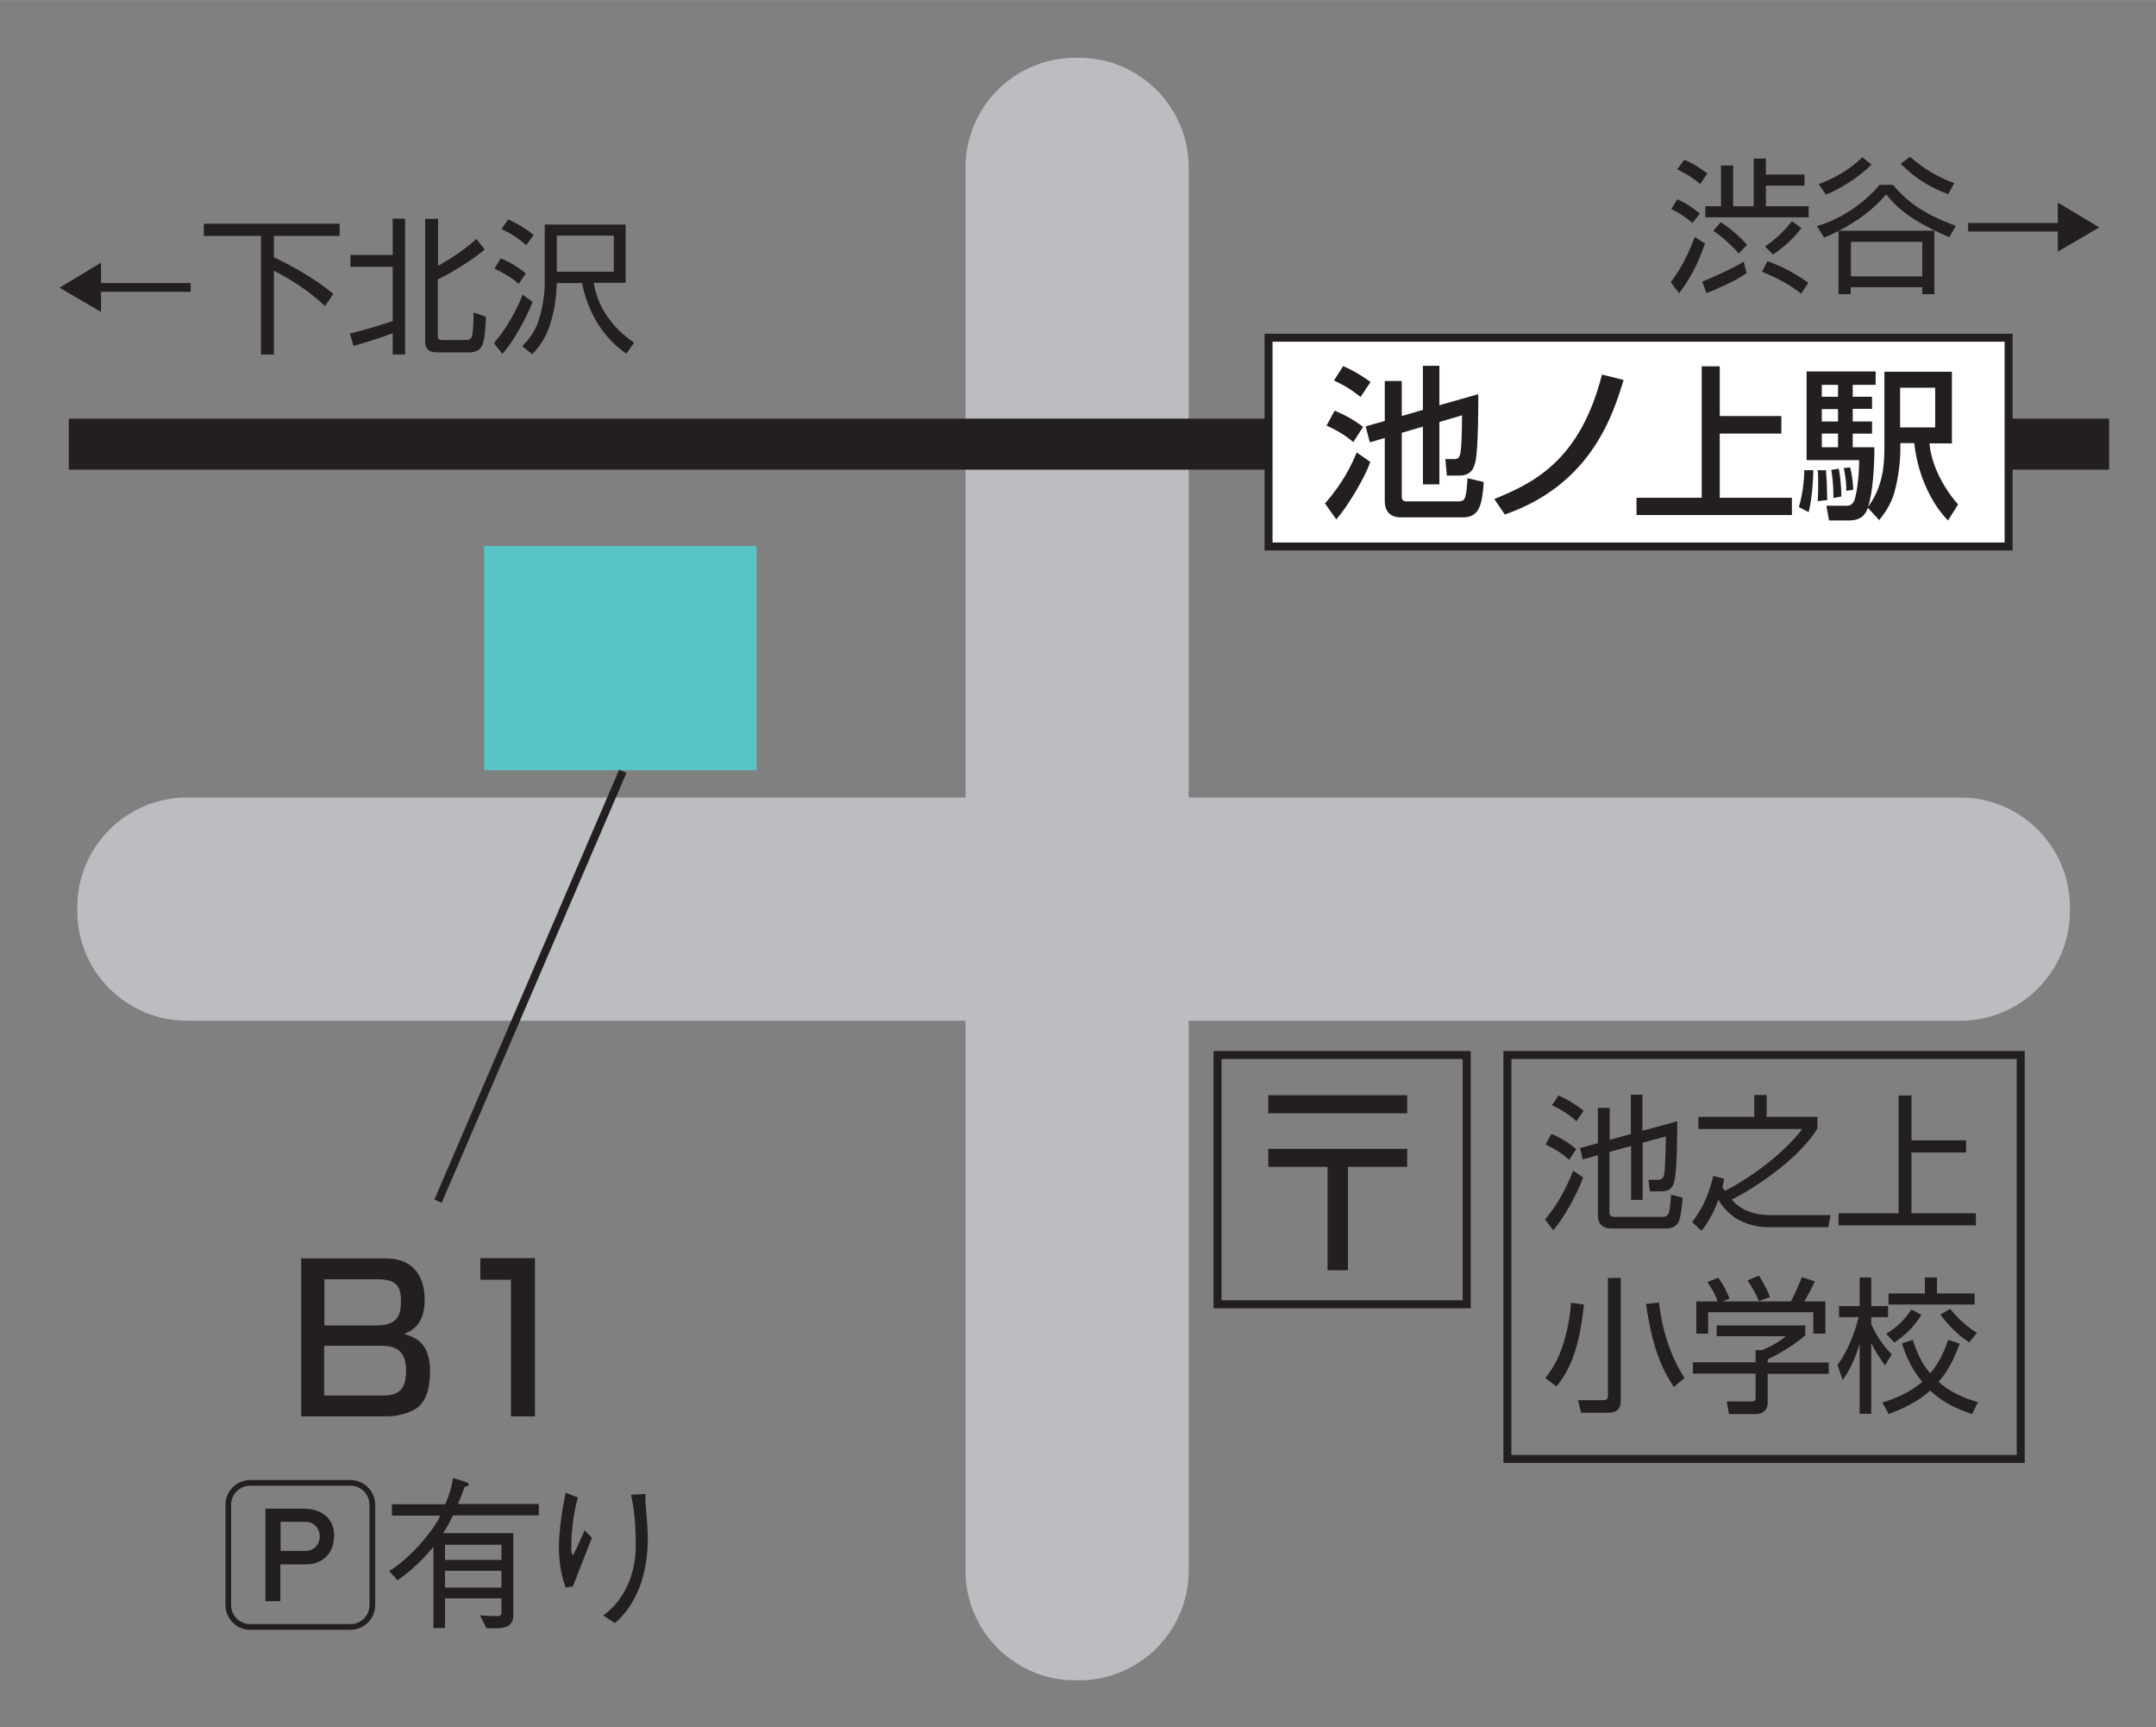 <?xml version="1.0" encoding="UTF-8"?>
<svg id="_レイヤー_1" data-name="レイヤー 1" xmlns="http://www.w3.org/2000/svg" width="29.52mm" height="23.64mm" viewBox="0 0 83.67 67">
  <rect x="0" y="0" width="83.67" height="67" fill="#808080" stroke="none"/>
  <defs>
    <style>
      .cls-1, .cls-2, .cls-3 {
        fill: none;
      }

      .cls-4 {
        fill: #231f20;
      }

      .cls-5 {
        fill: #57c5c7;
      }

      .cls-2 {
        stroke-width: .31px;
      }

      .cls-2, .cls-3 {
        stroke: #231f20;
      }

      .cls-6 {
        fill: #fff;
      }

      .cls-3 {
        stroke-width: 1.98px;
      }

      .cls-7 {
        fill: #bbbdc0;
      }
    </style>
  </defs>
  <path class="cls-7" d="M41.88,2.24c2.34,0,4.25,1.91,4.25,4.25v54.45c0,2.34-1.91,4.25-4.25,4.25h-.16c-2.34,0-4.25-1.91-4.25-4.25V6.49c0-2.34,1.91-4.25,4.25-4.25h.16"/>
  <line class="cls-3" x1="2.67" y1="17.23" x2="81.85" y2="17.23"/>
  <rect class="cls-6" x="49.23" y="13.1" width="28.72" height="8.1"/>
  <rect class="cls-2" x="49.23" y="13.1" width="28.72" height="8.1"/>
  <polyline class="cls-4" points="2.31 11.16 3.92 10.19 3.92 10.98 7.4 10.98 7.4 11.32 3.92 11.32 3.92 12.1 2.31 11.16"/>
  <path class="cls-4" d="M13.18,8.68v.47h-2.55v.83c.57.27,1.49.75,2.31,1.42l-.33.47c-.58-.55-1.26-1-1.98-1.37v3.25h-.5v-4.6h-2.22v-.47h5.27"/>
  <path class="cls-4" d="M17,8.48v1.83c.31-.17.92-.53,1.49-1.04l.32.41c-.58.49-1.39.95-1.82,1.16v2.18c0,.13.03.17.2.17h.87c.12,0,.21,0,.26-.17.02-.09.06-.35.06-.9l.48.17c-.03.54-.05.96-.18,1.17-.09.15-.28.21-.45.21h-1.25c-.13,0-.48,0-.48-.41v-4.77h.48M13.57,12.94c.6-.14,1.4-.39,1.67-.49v-2.1h-1.64v-.46h1.64v-1.41h.48v5.27h-.48v-.82s-.92.33-1.52.49l-.14-.48Z"/>
  <path class="cls-4" d="M19.5,13.72c.36-.39.87-1.25,1.17-2.01l-.39-.28c-.22.58-.61,1.3-1.11,1.88l.32.41M20.4,10.6c-.26-.21-.56-.41-.97-.58l-.24.4c.12.06.58.27.94.59l.28-.41ZM20.71,9.11c-.22-.18-.63-.45-.99-.6l-.26.38c.33.14.69.37.96.62l.29-.4ZM24.29,8.71h-3.15v2.3c0,.47-.11,1.03-.24,1.43-.15.49-.49.84-.63.99l.38.31c.15-.15.49-.5.7-1.16.23-.71.24-1.3.26-1.6h.98c.21,1.12.82,2.13,1.72,2.74l.3-.43c-.18-.12-.65-.44-1.04-1.01-.4-.58-.49-1.1-.53-1.31h1.24v-2.27ZM21.61,9.14h2.21v1.4h-2.21v-1.4Z"/>
  <path class="cls-4" d="M66.23,11.37c.54-.22,1.07-.45,1.55-.77l-.11-.45c-.53.32-1.25.63-1.61.77l.17.46M66.79,6.42v1.58h-.61v.43h4.01v-.43h-1.66v-.8h1.5v-.43h-1.5v-.62h-.47v1.85h-.8v-1.58h-.47ZM70.18,10.97c-.56-.4-1.04-.64-1.59-.84l-.21.41c.65.27,1.03.48,1.52.85l.28-.42ZM68.81,9.87c.42-.28.79-.62,1.1-1.02l-.37-.27c-.3.4-.68.73-1.04.98l.31.32ZM67.8,9.5c-.28-.33-.64-.63-1.02-.88l-.29.33c.38.26.74.6.99.88l.32-.33ZM65.17,11.37c.45-.61.7-1.1,1-1.92l-.4-.26c-.23.62-.53,1.23-.93,1.76l.32.42ZM65.97,8.29c-.27-.24-.58-.43-.88-.56l-.23.38c.26.12.56.31.82.54l.29-.37ZM66.25,6.72c-.17-.13-.54-.39-.89-.52l-.27.37c.53.26.76.46.89.57l.28-.42Z"/>
  <path class="cls-4" d="M73.76,6.35c.51.52,1.1.91,1.85,1.18l.23-.43c-.57-.2-1.13-.51-1.72-1.02l-.36.27M70.86,7.55c.64-.26,1.34-.73,1.77-1.17l-.36-.28c-.41.41-1.01.8-1.69,1.04l.28.41ZM70.8,9.21c.14-.06.28-.11.55-.25v2.45h.47v-.27h2.78v.27h.47v-2.46h-3.71c.69-.35,1.34-.82,1.84-1.41.27.33.75.94,2.45,1.66l.25-.44c-1.39-.51-1.96-1.03-2.44-1.59h-.52c-.59.71-1.49,1.33-2.43,1.6l.28.44ZM71.83,9.38h2.77v1.34h-2.77v-1.34Z"/>
  <polyline class="cls-4" points="81.47 8.82 79.86 9.76 79.86 8.98 76.38 8.98 76.38 8.65 79.86 8.65 79.86 7.86 81.47 8.82"/>
  <path class="cls-4" d="M59.96,47.31c.56-.66.9-1.4,1.09-1.89l.39.26c-.24.66-.75,1.57-1.16,2.05l-.32-.42M60.9,45c-.3-.27-.53-.41-.92-.6l.23-.41c.34.14.64.32.96.59l-.27.41ZM61.18,43.5c-.23-.2-.49-.41-.95-.62l.25-.38c.2.09.47.2.98.59l-.28.41ZM63.29,43.99v-1.52h.45v1.4l1.35-.37c0,.38,0,1.87-.11,2.32-.03.12-.09.4-.51.4h-.44l-.06-.45h.35c.19,0,.23-.09.26-.19.05-.2.06-1.24.07-1.49l-.9.24v2.22h-.45v-2.09l-.84.23v2.33c0,.12.03.19.23.19h1.83c.17,0,.21-.09.24-.15.04-.11.07-.38.09-.71l.45.11c-.02.37-.09.81-.15.93-.08.16-.22.27-.51.27h-2.12c-.35,0-.51-.2-.51-.5v-2.34l-.59.16-.1-.44.69-.19v-1.37h.46v1.24l.84-.23Z"/>
  <path class="cls-4" d="M71.04,47.14l-.09.47h-2.32c-.37,0-.9-.09-1.34-.4-.25-.18-.45-.4-.6-.66-.28.73-.52,1.02-.66,1.2l-.36-.34c.31-.41.61-.9.82-1.79l.42.11c-.03.18-.04.23-.07.31.06.1.07.13.1.16,1.37-.7,2.55-1.77,3-2.4h-4.03v-.47h2.17v-.85h.48v.85h1.97v.45c-.69,1.14-2.36,2.28-3.33,2.76.13.14.31.32.67.46.32.12.59.14.88.14h2.28"/>
  <polyline class="cls-4" points="74.18 44.24 76.3 44.24 76.3 44.71 74.18 44.71 74.18 47.07 76.68 47.07 76.68 47.54 71.35 47.54 71.35 47.07 73.68 47.07 73.68 42.5 74.18 42.5 74.18 44.24"/>
  <path class="cls-4" d="M62.9,49.58h-.5v4.55c0,.14-.02.19-.2.19h-.96s.12.49.12.49h1.02c.35,0,.52-.12.52-.51v-4.72M63.88,50.6c.26,1.74.6,2.48,1.08,3.21l.41-.35c-.56-.88-.87-1.89-.99-2.93l-.5.06ZM60.4,53.79c.54-.65.89-1.49,1.07-3.18l-.5-.07c-.02.26-.07.81-.27,1.49-.14.48-.36.98-.73,1.43l.42.32Z"/>
  <path class="cls-4" d="M70.05,51.81c-.43.38-.93.67-1.45.93v.12h2.37v.44h-2.37v1.12c0,.33-.24.44-.46.44h-1.04l-.09-.49h.93c.18,0,.19-.05.19-.18v-.9h-2.43v-.44h2.43v-.47h.25c.2-.08.61-.27.92-.54h-2.68v-.42h3.44v.39M68.26,50.48c-.1-.24-.25-.53-.44-.81l.44-.18c.14.21.32.54.43.83l-.44.16ZM69.5,50.49c.18-.32.37-.8.43-.94l.5.16c-.12.27-.26.53-.41.78h.82v1.25h-.47v-.83h-4.08v.83h-.46v-1.25h.83c-.11-.32-.32-.65-.4-.75l.42-.17c.22.29.35.58.44.81l-.28.11h2.66Z"/>
  <path class="cls-4" d="M73.52,52.08c.26-.17.75-.55,1.04-1.07l-.38-.21c-.28.43-.61.72-.98.95l.32.34M76.72,51.71c-.36-.23-.65-.47-1.04-.93l-.38.22c.19.25.56.71,1.12,1.08l.3-.37ZM73.29,54.86c.54-.2,1.11-.46,1.62-.91.35.33.8.64,1.62.91l.23-.46c-.57-.17-1.07-.39-1.53-.79.25-.28.53-.68.82-1.48l-.44-.15c-.14.39-.32.85-.7,1.3-.21-.24-.46-.6-.68-1.3l-.42.14c.1.31.29.89.79,1.49-.37.31-.82.58-1.55.8l.24.44ZM74.7,49.56v.62h-1.41v.43h3.34v-.43h-1.46v-.62h-.47ZM73.41,52.54c-.23-.24-.51-.56-.79-1.16v-.28h.65v-.43h-.65v-1.11h-.45v1.11h-.8v.43h.76c-.27,1.08-.67,1.64-.82,1.86l.2.58c.14-.2.41-.58.66-1.41v2.72h.45v-2.75c.14.3.24.45.53.87l.27-.43Z"/>
  <path class="cls-4" d="M53.18,17.92c-.22.62-.86,1.7-1.32,2.23l-.44-.62c.37-.42.89-1.11,1.23-1.98l.53.37M51.79,15.93c.4.16.77.37,1.11.63l-.38.59c-.22-.18-.49-.39-1.04-.64l.31-.57ZM52.12,14.2c.48.2.94.52,1.07.62l-.39.58c-.29-.24-.62-.45-1.03-.64l.35-.55ZM53.74,16.34v-1.56h.66v1.36l.82-.24v-1.71h.64v1.53l1.51-.43c0,.11.01,2.08-.11,2.61-.06.24-.14.55-.64.55h-.47l-.06-.64h.32c.28,0,.31-.04.33-1.7l-.88.26v2.42h-.64v-2.24l-.82.24v2.49c0,.17.13.17.21.17h2.03c.09,0,.18-.05.21-.14.06-.16.08-.38.1-.76l.63.15c-.06.93-.19,1.37-.81,1.37h-2.42c-.43,0-.61-.28-.61-.62v-2.46l-.58.17-.16-.62.74-.21Z"/>
  <path class="cls-4" d="M57.99,19.36c1.48-.61,3.32-1.45,4.18-4.83l.84.21c-.43,1.39-1.26,4.05-4.61,5.22l-.41-.6"/>
  <polyline class="cls-4" points="66.74 14.21 66.74 16.14 69.13 16.14 69.13 16.82 66.74 16.82 66.74 19.31 69.54 19.31 69.54 19.98 63.51 19.98 63.51 19.31 66.04 19.31 66.04 14.21 66.74 14.21"/>
  <path class="cls-4" d="M71.55,18.16c.1.41.1.71.1.88l.27-.04c-.01-.31-.05-.59-.12-.87l-.24.03M71.07,18.24c.08.48.08.83.08,1.08l.31-.06c-.01-.46-.04-.75-.1-1.08l-.29.05ZM70.54,18.24c.02.15.02.2.02.46,0,.24,0,.5-.02.74l.37-.04c-.01-.59-.01-.65-.05-1.16h-.32ZM70.02,18.24c0,.32-.05.91-.21,1.43l.38.2c.14-.54.18-1.34.18-1.63h-.36ZM73.74,15.04h1.36v1.54h-1.36v-1.54ZM70.7,16.82h.63v.53h-.63v-.53ZM70.7,15.87h.63v.48h-.63v-.48ZM72.92,20.19c.17-.22.46-.59.6-1.1.08-.28.23-.94.23-1.73v-.17h.54c.15,1.44.82,2.52,1.31,3l.39-.62c-.7-.8-1.06-1.7-1.11-2.37h.87v-2.78h-2.62v2.94c0,.49-.01,1.46-.62,2.28h-.01c.18-.49.25-1.66.24-2.29h-.84v-.53h.75v-.47h-.75v-.49h.75v-.47h-.75v-.46h.89v-.52h-2.68v3.44h2.04c0,.68-.11,1.41-.2,1.59-.1.18-.2.18-.33.18h-.74l.1.57h.77c.54,0,.66-.29.74-.49l.45.49ZM70.7,14.93h.63v.46h-.63v-.46Z"/>
  <path class="cls-4" d="M14.72,52.21c.4,0,1.04,0,1.04.96,0,.83-.37.97-.94.97h-2.24v-1.93h2.13M11.69,48.81v6.14h3.3c.52,0,.91-.16,1.12-.28.49-.28.58-.98.58-1.47,0-1.09-.55-1.31-1.01-1.45.6-.21.8-.71.8-1.33,0-.56-.16-.87-.3-1.07-.35-.46-.84-.53-1.24-.53h-3.25ZM14.63,49.63c.63,0,.93.16.93.82,0,.57-.11.97-.97.97h-2v-1.79h2.03Z"/>
  <polyline class="cls-4" points="20.76 48.81 20.76 54.95 19.83 54.95 19.83 49.65 18.64 49.65 18.64 48.81 20.76 48.81"/>
  <path class="cls-4" d="M12.41,59.61c0,.28-.2.56-.56.56h-.96v-1.13h.96c.36,0,.56.28.56.57M12.97,59.6c0-.72-.51-1.07-1.2-1.07h-1.47v3.59h.58v-1.43h1.01c.58,0,1.07-.39,1.07-1.08ZM14.56,62.27v-3.89c0-.53-.43-.96-.96-.96h-3.89c-.53,0-.96.43-.96.96v3.89c0,.53.43.96.96.96h3.89c.53,0,.96-.43.96-.96ZM14.34,62.27c0,.41-.33.74-.74.74h-3.89c-.41,0-.74-.33-.74-.74v-3.89c0-.41.33-.74.74-.74h3.89c.41,0,.74.33.74.74v3.89Z"/>
  <path class="cls-4" d="M17.27,59.93h2.19v.59h-2.19v-.59ZM17.77,58.36c.09-.22.18-.43.24-.63.02-.08.16-.06.18-.11.02-.04-.05-.11-.12-.13l-.49-.15c-.04.3-.14.65-.3,1.02h-2.07v.44h1.87c-.17.46-1.13,1.65-1.98,2.15l.33.36c.54-.38,1.02-.84,1.38-1.29h.01v3.14h.45v-1.15h2.19v.57c0,.1-.1.12-.21.12-.11,0-.49-.02-.62-.03l.25.5h.36c.35,0,.68-.08.68-.49v-3.2h-2.72c.12-.18.27-.46.38-.69h3.33v-.44h-3.14ZM17.27,60.94h2.19v.65h-2.19v-.65Z"/>
  <path class="cls-4" d="M24.49,57.99c.1.52.18.89.18,2.02s-.5,2.13-1.26,2.66l.45.3c.83-.71,1.28-1.85,1.28-3.29,0-.58-.12-1.44-.09-1.72l-.56.03M21.95,57.92c-.12.57-.26,1.43-.26,2.12s.14,1.22.26,1.55l.28-.04.74-1.89-.28-.29c-.12.27-.33.75-.46.98-.05-.08-.06-.19-.06-.29,0-.39.04-1.24.26-1.96l-.48-.19Z"/>
  <rect class="cls-5" x="18.79" y="21.18" width="10.57" height="8.7"/>
  <rect class="cls-1" width="83.67" height="67"/>
  <path class="cls-7" d="M80.33,35.35c0,2.34-1.91,4.25-4.25,4.25H7.25c-2.34,0-4.25-1.91-4.25-4.25v-.16c0-2.34,1.91-4.25,4.25-4.25h68.83c2.34,0,4.25,1.91,4.25,4.25v.16"/>
  <path class="cls-2" d="M58.5,40.93h19.92v15.67h-19.92v-15.67ZM47.25,40.93h9.67v9.67h-9.67v-9.67Z"/>
  <path class="cls-4" d="M54.61,44.57v.7h-2.3v4.01h-.79v-4.01h-2.3v-.7h5.39M49.22,42.49h5.39v.7h-5.39v-.7Z"/>
  <line class="cls-2" x1="17" y1="46.6" x2="24.17" y2="29.92"/>
</svg>